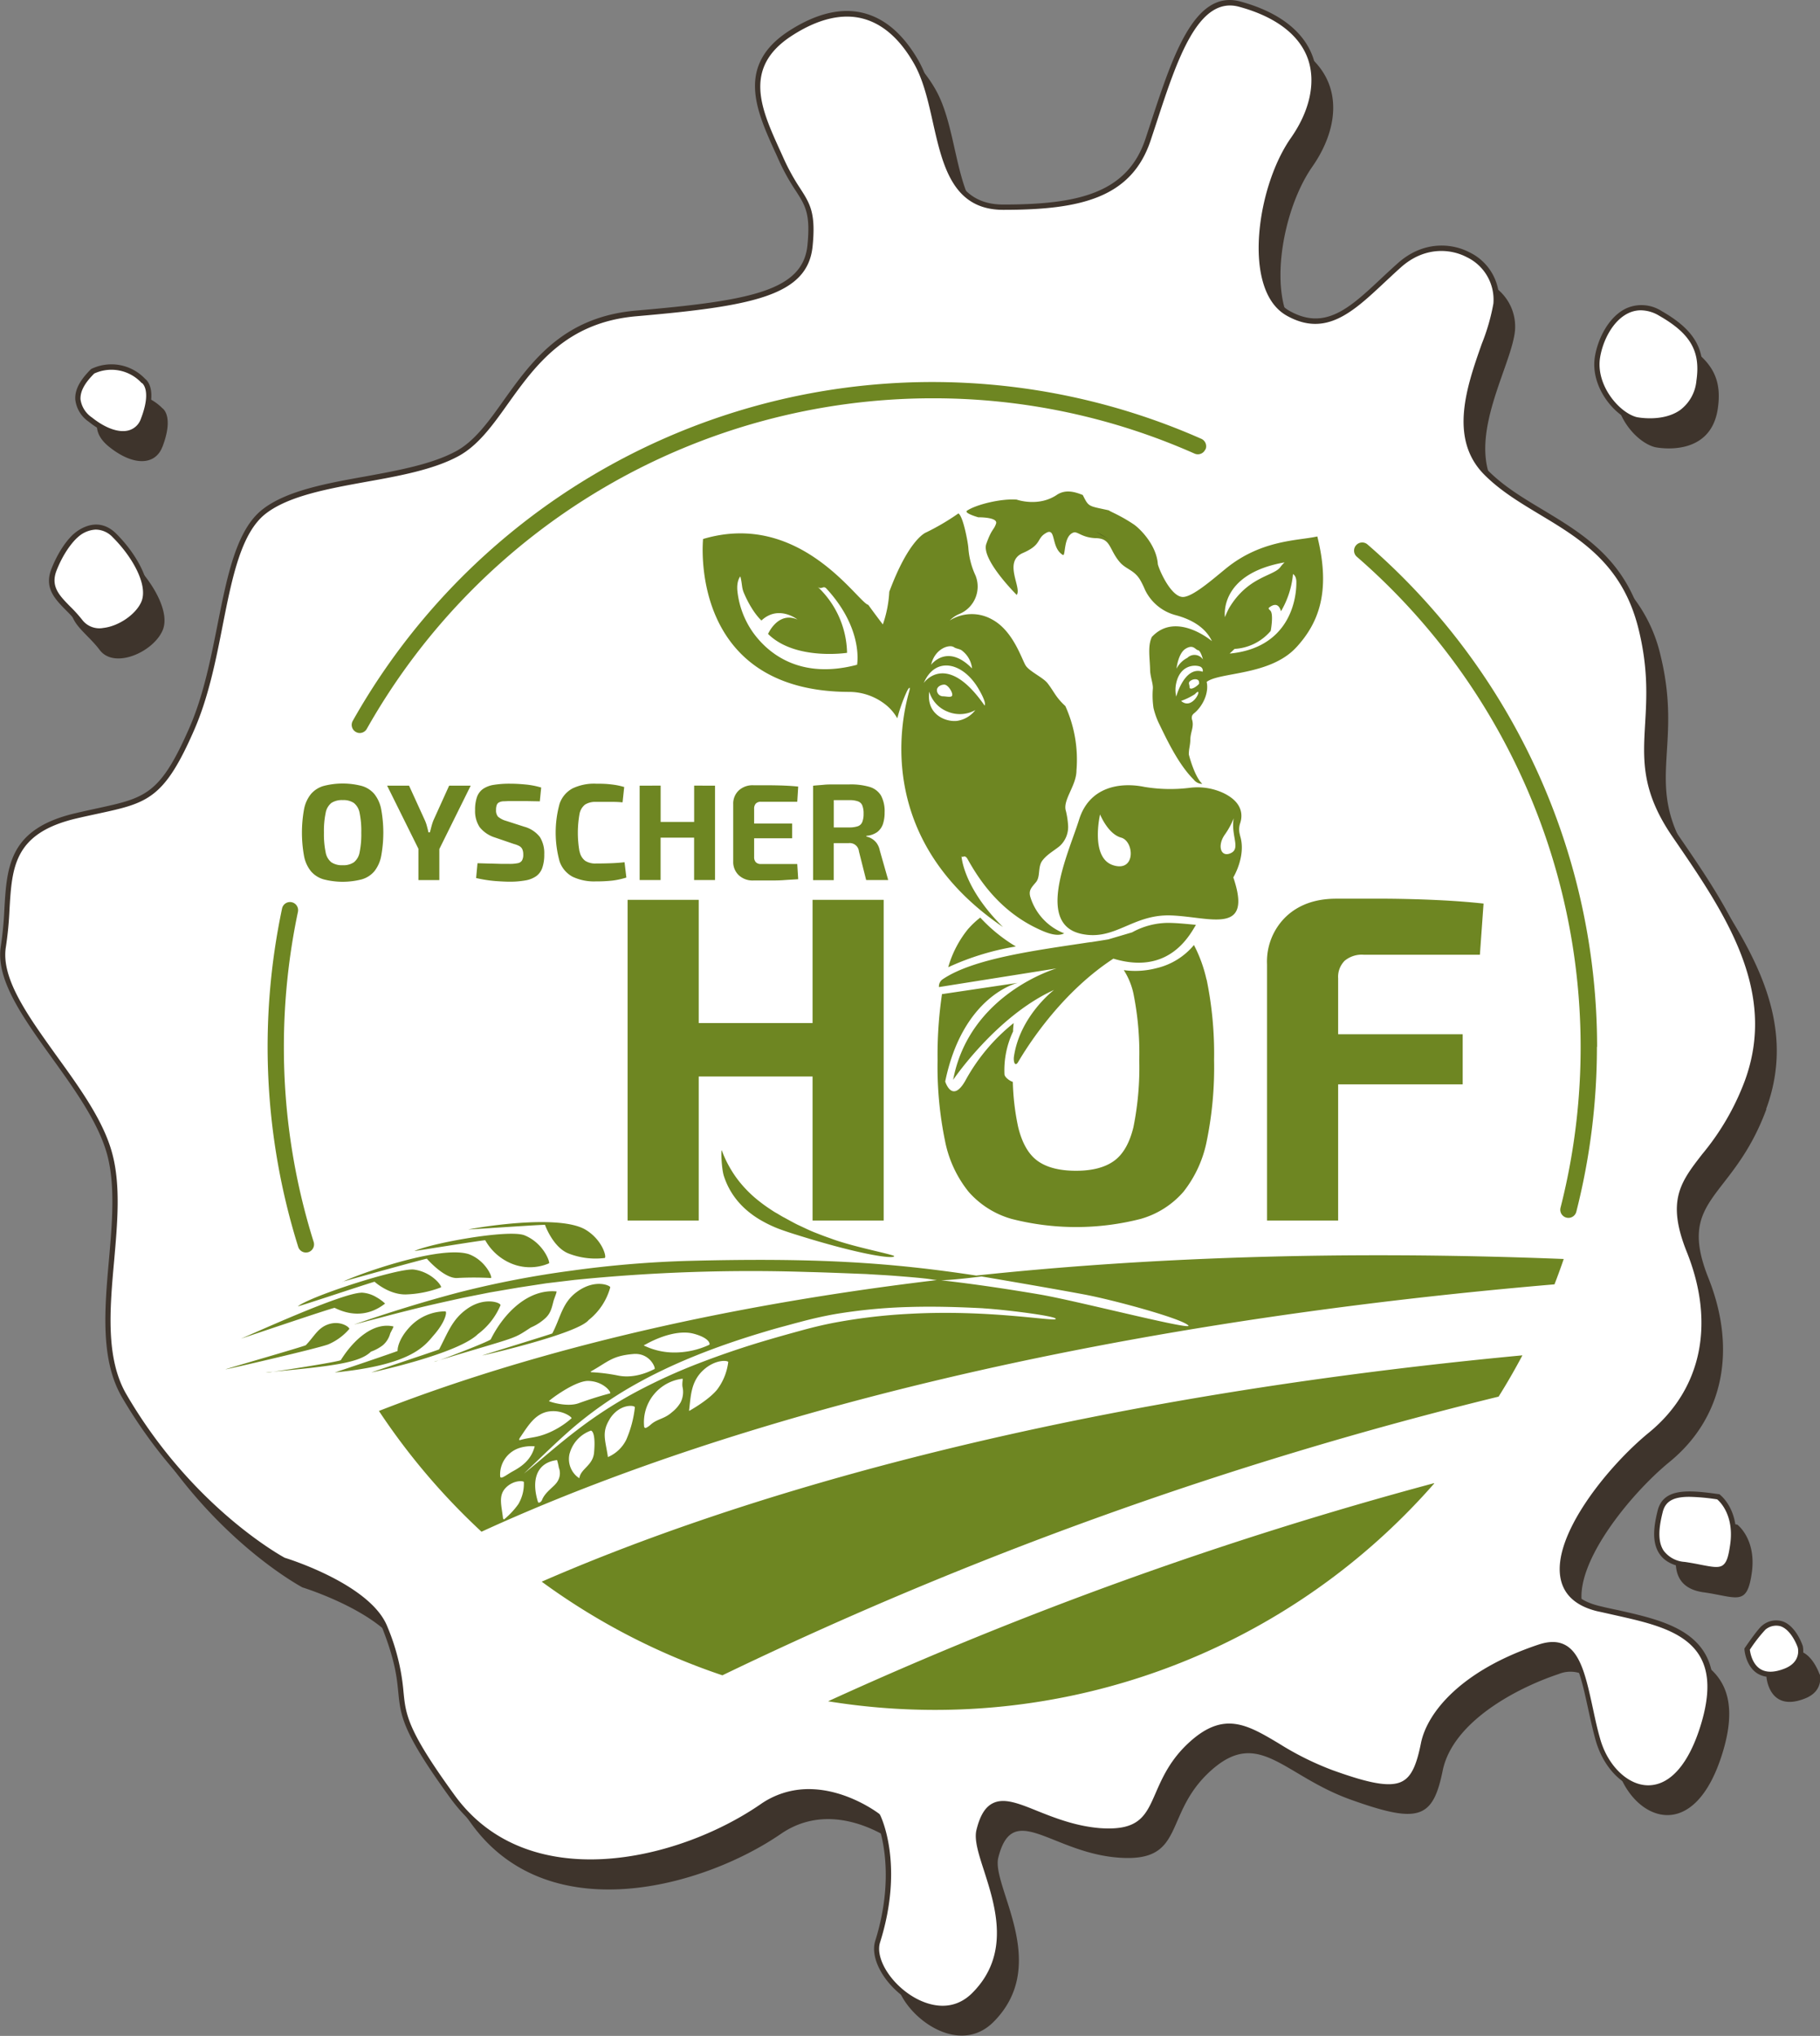 <svg id="Ebene_1" data-name="Ebene 1" xmlns="http://www.w3.org/2000/svg" xmlns:xlink="http://www.w3.org/1999/xlink" viewBox="0 0 422.05 472"><rect x="0" y="0" width="422.05" height="472" fill="#808080" stroke="none"/><defs><style>.cls-1{fill:none;}.cls-2{clip-path:url(#clip-path);}.cls-3{fill:#fff;}.cls-4{fill:#3e342c;}.cls-5{fill:#6e8622;}</style><clipPath id="clip-path" transform="translate(-26.97 -2.22)"><rect class="cls-1" x="2" y="2.22" width="472" height="472"/></clipPath></defs><g class="cls-2"><path class="cls-3" d="M417.6,365c7.84,1.13,10.08,3.37,11.2-4.48s-3.36-11.2-3.36-11.2c-7.84-1.12-12.33-1.12-13.45,3.36s-2.24,11.21,5.61,12.32M44.54,126.4s-2.8,2.24-5,7.85,2.8,7.84,6.16,12.32,12.33.56,14.57-4.48c1.87-4.22-2.24-11.21-6.72-15.69s-9,0-9,0M60.23,99.52c2.8-7.29,0-9,0-9a10.08,10.08,0,0,0-11.77-2.24C46.22,90.55,42.3,95,47.9,99.52s10.67,4.31,12.33,0m360.73-9c1-6.74-1.12-11.2-9-15.68S398.55,78.23,397.43,85s4.48,13.45,9,14.57c0,0,12.89,2.8,14.57-9M432.16,253c7.84-21.29-4.48-39.21-16.8-57.14s-2.25-25.77-7.85-48.17S382.87,123,371.66,111.84s1.23-30,2.24-39.21c1.12-10.08-12.32-17.92-22.4-9-9.36,8.32-15.68,16.8-25.77,11.2S319,45.74,326.85,34.54,334.7,8.77,314.53,3.17c-11-3.06-15.87,15.11-21.29,31.37-4.48,13.44-16.8,15.68-33.6,15.68s-13.45-21.85-20.17-33.61C235,8.77,226-.19,210.35,9.89c-12.82,8.24-6.73,19.05-2.25,29.13s7.85,9,6.73,20.17S200.26,72.63,174.5,74.87s-29.13,25.77-41.45,32.49S98.32,113,88.23,120.8s-9,32.49-16.8,50.42S60,187.75,44.54,191.38c-19,4.48-14.56,16.8-16.8,30.25S47.9,253,52.39,269.8s-5.41,41,3.36,56c15.68,26.88,37,38.09,37,38.09s19.78,6,23.52,15.68c7.84,20.17-2.24,14.56,15.69,39.21s53.77,14.56,71.69,2.24c12.86-8.84,26.89,2.24,26.89,2.24s5.6,11.2,0,29.13c-2.34,7.48,12.9,21.83,22.41,12.32,13.44-13.44-.54-31.48,1.12-38.09,3.36-13.44,12.32-1.12,28,0s10.09-10.08,21.29-20.16,16.8,1.12,32.49,6.72,19,4.48,21.28-6.72,16.8-19.05,26.89-22.41,10.08,9,13.44,21.28,17.93,19,24.65-3.35-11.21-23.53-24.65-26.89c-19.23-4.81,0-30.25,12.32-40.33s15.69-25.77,9-42.57c-7.54-18.84,5.6-17.93,13.44-39.21m12.32,131.07s-2.8-8.4-8.4-4.48c-.92.64-3.92,5-3.92,5s.56,8.4,9,5c4.41-1.76,3.36-5.6,3.36-5.6" transform="translate(-26.97 -2.22)"/></g><path class="cls-3" d="M243.55,398.6A154.29,154.29,0,1,0,89.26,244.31,154.29,154.29,0,0,0,243.55,398.6" transform="translate(-26.97 -2.22)"/><g class="cls-2"><path class="cls-3" d="M299.73,163.72s1.92-7.2,6.13-5.77a1,1,0,0,0-.7-1.23c-1.27-.44-4.68-.3-5.5,4.22a7.14,7.14,0,0,0,.07,2.78" transform="translate(-26.97 -2.22)"/><path class="cls-4" d="M422,371.37c7.84,1.12,10.08,3.36,11.2-4.49s-3.36-11.2-3.36-11.2c-.39-.06-.74-.09-1.12-.14a15.3,15.3,0,0,1,.05,5c-1.12,7.85-3.36,5.61-11.2,4.48a10.25,10.25,0,0,1-2-.47c.07,3.19,1.46,6.11,6.39,6.82M402.67,414c4.43,10.73,17.56,15.23,23.84-5.7,3.12-10.39.93-16.2-3.64-19.78,1,3.34.93,7.68-.79,13.44-4.79,15.95-13.55,17.13-19.41,12m-167.4,49.27c2.67,7.34,14.3,15.55,22.08,7.76,13.44-13.44-.53-31.48,1.12-38.09,3.36-13.44,12.32-1.12,28,0s10.08-10.08,21.28-20.16,16.81,1.12,32.49,6.72,19,4.48,21.28-6.72,16.81-19.05,26.89-22.41a7.12,7.12,0,0,1,5.35-.05c-1.68-5.16-4.16-8.16-9.78-6.29-10.09,3.36-24.65,11.2-26.89,22.41s-5.6,12.32-21.29,6.72-21.28-16.81-32.48-6.72-5.6,21.28-21.29,20.16-24.64-13.44-28,0c-1.66,6.61,12.32,24.65-1.12,38.09-5.47,5.47-12.82,3-17.65-1.42M59,133.88c1.52,3,2.21,6,1.22,8.21-2.24,5-11.21,9-14.57,4.48a27.34,27.34,0,0,0-2.2-2.53c.52,3.32,4.07,5.44,6.64,8.87,3.36,4.48,12.32.56,14.56-4.48,1.73-3.88-1.61-10.09-5.65-14.55M38.84,246.27c1.83,2.74,3.87,5.55,5.91,8.39-1.89-2.82-3.92-5.62-5.91-8.39M131.78,418.6c1.28,1.92,2.78,4.07,4.58,6.54,17.92,24.65,53.77,14.56,71.7,2.24,9.27-6.37,19.12-2.4,23.91.32a22.93,22.93,0,0,0-1.46-4.42s-14-11.08-26.89-2.24c-17.92,12.32-53.77,22.4-71.69-2.24l-.15-.2M63,336.79c15.29,23.55,34.11,33.45,34.11,33.45s12.38,3.81,19.4,10.17l-.31-.82c-3.74-9.63-23.52-15.68-23.52-15.68S77.3,355.78,63,336.79m1.62-230.93c2.8-7.29,0-9,0-9a11.64,11.64,0,0,0-3.22-2.3,17.13,17.13,0,0,1-1.21,4.93c-1.5,3.9-5.8,4.37-10.75,1.11-.08,1.65.62,3.44,2.86,5.23,5.6,4.48,10.66,4.31,12.32,0M251.43,47.61c-3.11-7.4-3.58-17.76-7.52-24.65a30.19,30.19,0,0,0-4-5.5c4.8,9.36,4.11,24.19,11.51,30.15m79.86-6.73c5.82-8.32,7.3-18.48-.56-25.46,2.26,6.07.35,13.08-3.88,19.12-7.66,11-11,33.61-1.75,39.87-3.11-9.48.24-25,6.19-33.53m47,38.09a11.23,11.23,0,0,0-4.75-10.24,10.35,10.35,0,0,1,.31,3.9c-1,9.18-13.44,28-2.24,39.21.28.27.58.52.86.78-4.12-11.13,5-25.86,5.82-33.65m47.05,17.92c.76-5.29-.38-9.18-4.7-12.77a15.15,15.15,0,0,1,.27,6.43c-1.68,11.77-14.57,9-14.57,9a10.06,10.06,0,0,1-3.87-2.17c1.58,4.28,5.21,7.73,8.31,8.51,0,0,12.88,2.8,14.56-9m11.2,162.45c7.85-21.29-4.48-39.21-16.8-57.14S417.55,176.44,412,154a34.8,34.8,0,0,0-7.87-15.2,37.11,37.11,0,0,1,3.43,8.86c5.6,22.4-4.48,30.25,7.85,48.17S440,231.71,432.16,253s-21,20.37-13.44,39.21c6.72,16.8,3.36,32.48-9,42.57-11.41,9.34-28.74,31.85-15.93,38.94-1.26-9.73,11.38-25.25,20.37-32.6,12.32-10.09,15.68-25.77,9-42.57-7.53-18.84,5.6-17.93,13.44-39.21m12.33,131.07s-1.45-4.3-4.33-5.3c0,1.26-.51,3.38-3.47,4.56a8.89,8.89,0,0,1-4.15.75l-.38.55s.56,8.4,9,5c4.42-1.76,3.37-5.6,3.37-5.6" transform="translate(-26.97 -2.22)"/><path class="cls-4" d="M245.55,468.51a14.41,14.41,0,0,1-7.46-2.31c-5.81-3.51-9.47-9.78-8.16-14,5.15-16.47.66-27.3.09-28.56-1.33-1-14.31-10.2-26.05-2.13-19.6,13.48-55.06,21.64-72.54-2.38-11.19-15.4-11.55-19.05-12.1-24.59-.33-3.36-.7-7.16-3.66-14.76-3.59-9.24-22.94-15.26-23.13-15.32s-21.73-11.64-37.32-38.37c-5-8.66-4-20.34-3-31.64.75-8.51,1.53-17.32-.39-24.52-2-7.36-7.45-15-12.76-22.37-6.78-9.43-13.19-18.34-11.9-26.06a79.11,79.11,0,0,0,.81-8.47c.59-10,1.1-18.66,16.45-22.27,1.83-.43,3.49-.79,5-1.12,11.27-2.44,14.67-3.17,21.46-18.7,3.23-7.37,4.91-15.8,6.53-23.95,2.25-11.3,4.38-22,10.46-26.7,5.53-4.3,14.76-6,23.68-7.59,7.66-1.4,15.59-2.84,21.21-5.9,4.29-2.34,7.57-6.92,11-11.76,6.49-9.07,13.84-19.34,30.66-20.81,26.24-2.28,38.72-4.51,39.78-15.13.73-7.31-.48-9.2-2.69-12.63a49.12,49.12,0,0,1-4-7.23c-.3-.68-.61-1.37-.93-2.05-4.21-9.32-9-19.87,3.4-27.84,6.22-4,12-5.39,17.1-4.14s9.39,5,12.88,11.07c2.26,4,3.4,9,4.51,14,2.24,10,4.35,19.36,15.13,19.36,17.25,0,28.79-2.56,33-15.27.45-1.35.9-2.72,1.34-4.08C298.94,15.2,304-.38,314.69,2.59,323.5,5,329.27,9.46,331.4,15.39c2.07,5.76.59,12.87-4,19.5-5.73,8.18-8.69,22.22-6.6,31.28.92,4,2.69,6.73,5.28,8.17,8.22,4.57,13.92-.76,21.13-7.51,1.26-1.18,2.57-2.4,3.94-3.62,5.81-5.16,12.36-4.68,16.55-2.51a12.12,12.12,0,0,1,6.86,12,49.14,49.14,0,0,1-2.75,9.6c-3.34,9.48-7.5,21.28.33,29.11,3.61,3.6,8,6.24,12.62,9,9.61,5.79,19.56,11.77,23.39,27.11,2.37,9.46,2,16.37,1.6,22.46-.5,8.53-.89,15.26,6.16,25.52,12.2,17.75,24.82,36.11,16.87,57.69a60,60,0,0,1-10,17.26c-5,6.39-8,10.24-3.44,21.51,6.75,16.88,3.34,33.06-9.14,43.27-9.7,7.94-22.06,23.77-20,32.85.72,3.2,3.23,5.36,7.47,6.42,1.45.36,2.94.69,4.46,1,8.1,1.82,16.48,3.7,20.2,10.05,2.4,4.1,2.54,9.51.42,16.57-4,13.15-10.08,15.17-13.47,15.17h-.1c-5.33-.07-10.37-4.93-12.25-11.83-.67-2.46-1.2-4.9-1.72-7.27-1.38-6.32-2.57-11.77-5.64-13.52-1.37-.78-3.11-.8-5.3-.07-10.92,3.64-24.41,11.57-26.48,22-.93,4.65-2.11,8.07-4.81,9.6-3.39,1.92-8.91.56-17.28-2.43A69.77,69.77,0,0,1,323,407.5c-7.23-4.29-12-7.13-19.29-.57-4.32,3.88-6.06,7.87-7.59,11.39-2.35,5.39-4.21,9.64-14.15,8.93-5.92-.42-10.92-2.43-14.93-4s-7.19-2.88-9.32-1.8c-1.38.71-2.4,2.46-3.12,5.37-.48,1.92.54,5.12,1.74,8.83,2.72,8.48,6.44,20.08-3,29.54a10.83,10.83,0,0,1-7.8,3.35ZM214.5,417c8.94,0,16.28,5.68,16.39,5.76l.16.21c.24.46,5.65,11.63,0,29.58-1.13,3.63,2.36,9.39,7.63,12.57,2.41,1.46,8.59,4.31,13.76-.86,8.94-8.94,5.35-20.13,2.73-28.31-1.3-4-2.33-7.24-1.76-9.5.82-3.31,2-5.26,3.75-6.15,2.62-1.34,6,0,10.32,1.75,3.94,1.57,8.84,3.53,14.56,4,9.1.65,10.63-2.87,12.95-8.21,1.51-3.45,3.39-7.75,7.89-11.8,7.95-7.16,13.31-4,20.73.43A68.79,68.79,0,0,0,336,412.62c7.84,2.81,13.3,4.2,16.27,2.52,2-1.12,3.19-3.66,4.21-8.78,1.43-7.13,9.35-16.89,27.29-22.87,2.54-.84,4.6-.79,6.29.17,3.54,2,4.79,7.72,6.23,14.32.51,2.35,1,4.77,1.71,7.22,1.71,6.27,6.37,10.86,11.08,10.92h.1c5.16,0,9.53-5.07,12.29-14.3,2-6.71,1.92-11.82-.3-15.6-3.45-5.9-11.57-7.72-19.42-9.48-1.52-.34-3-.68-4.49-1-4.72-1.18-7.53-3.65-8.35-7.34-2.24-10,10.87-26.23,20.44-34.05,12.22-10,15.43-25.27,8.78-41.88-4.77-11.91-1.44-16.21,3.61-22.71a58.61,58.61,0,0,0,9.83-16.93h0c7.73-21-4.71-39.08-16.73-56.58-7.29-10.6-6.86-17.87-6.37-26.28.35-6,.75-12.81-1.57-22.09-3.71-14.85-13.43-20.71-22.84-26.36-4.7-2.83-9.14-5.5-12.85-9.21-8.37-8.38-4.07-20.57-.62-30.38a47.55,47.55,0,0,0,2.69-9.33,10.92,10.92,0,0,0-6.21-10.78c-3.84-2-9.84-2.41-15.19,2.34-1.36,1.21-2.65,2.43-3.91,3.6-7.27,6.8-13.55,12.68-22.55,7.68-2.9-1.61-4.88-4.62-5.88-9-2.15-9.35.89-23.82,6.79-32.25,4.42-6.3,5.84-13,3.91-18.39-2-5.54-7.49-9.71-15.89-12-9.53-2.65-14.45,12.36-19.2,26.88-.45,1.37-.9,2.74-1.35,4.09-4.47,13.41-16.39,16.1-34.18,16.1-11.75,0-14.07-10.32-16.32-20.3-1.08-4.83-2.21-9.82-4.38-13.61-3.31-5.81-7.39-9.34-12.11-10.49s-10.22.16-16.16,4c-11.5,7.39-7.15,17-2.94,26.31.31.68.63,1.37.93,2.05a49.08,49.08,0,0,0,3.89,7.07c2.28,3.54,3.65,5.68,2.88,13.41-1.15,11.52-14,13.89-40.88,16.23-16.26,1.41-23.45,11.45-29.78,20.3-3.55,5-6.9,9.64-11.43,12.11-5.8,3.16-13.82,4.62-21.58,6-8.78,1.6-17.86,3.25-23.15,7.36-5.73,4.45-7.81,14.91-10,26C77,155.47,75.27,164,72,171.46c-7,16.09-10.89,16.93-22.32,19.4-1.52.33-3.17.68-5,1.11-14.47,3.41-14.93,11.24-15.51,21.16a82.37,82.37,0,0,1-.83,8.6C27.14,229,33.4,237.66,40,246.88,45.4,254.35,51,262.07,53,269.65c2,7.4,1.19,16.32.43,24.94-1,11.11-2,22.59,2.87,30.92C71.68,351.92,92.79,363.26,93,363.37c.71.21,20,6.21,23.81,16a49.73,49.73,0,0,1,3.73,15.08c.53,5.34.87,8.86,11.88,24,17,23.37,51.66,15.29,70.86,2.1A19.43,19.43,0,0,1,214.5,417Zm223-26a5.5,5.5,0,0,1-3-.81c-2.71-1.71-3-5.43-3-5.59v-.21l.12-.17c.51-.75,3.11-4.53,4.07-5.2a5,5,0,0,1,4.57-.93c3.17,1,4.7,5.53,4.76,5.72v0s1.14,4.38-3.72,6.33a10.56,10.56,0,0,1-3.82.83Zm-4.74-6.28c.09.73.55,3.27,2.42,4.44,1.38.87,3.3.83,5.68-.12,3.77-1.51,3.08-4.58,3-4.86s-1.48-4.11-4-4.94a3.88,3.88,0,0,0-3.49.78,34.39,34.39,0,0,0-3.64,4.7Zm-7.8-18a21.46,21.46,0,0,1-3.74-.53c-1.09-.21-2.32-.45-3.74-.65-2.66-.38-4.58-1.42-5.7-3.1-1.86-2.77-1.25-6.6-.41-10,1.31-5.22,6.92-4.85,14.12-3.82l.16,0,.12.09c.2.15,4.76,3.67,3.6,11.78-.45,3.16-1.1,4.77-2.22,5.57a3.63,3.63,0,0,1-2.19.61Zm-6.25-17.48c-3.56,0-5.51.93-6.16,3.52-.78,3.12-1.36,6.63.24,9a6.61,6.61,0,0,0,4.86,2.57h0c1.45.21,2.7.45,3.8.67,2.45.47,4.06.79,5,.12s1.33-2,1.73-4.75c1-6.76-2.34-10-3-10.54a48.43,48.43,0,0,0-6.44-.59ZM50,149.14a5.79,5.79,0,0,1-4.83-2.21,33.63,33.63,0,0,0-2.84-3.17c-2.67-2.71-5.19-5.27-3.4-9.74,2.19-5.48,4.9-7.83,5.2-8.07s5.13-4.64,9.8,0,8.85,11.84,6.84,16.37c-1.48,3.33-5.77,6.29-9.77,6.74a8.64,8.64,0,0,1-1,.06ZM49.17,125a6.64,6.64,0,0,0-4.2,1.81l0,0s-2.71,2.23-4.85,7.59c-1.49,3.73.55,5.81,3.13,8.44a32.73,32.73,0,0,1,2.95,3.29,5,5,0,0,0,4.73,1.67c3.55-.4,7.49-3.1,8.79-6,1.7-3.82-2-10.44-6.59-15A5.49,5.49,0,0,0,49.17,125Zm6.29-21.59c-2.36,0-5.12-1.18-7.94-3.44a7.19,7.19,0,0,1-3.09-5.13c-.16-2.83,1.84-5.22,3.6-7l.14-.1a10.74,10.74,0,0,1,12.45,2.31c.49.36,2.9,2.57.17,9.65h0a5.37,5.37,0,0,1-3.67,3.47,6,6,0,0,1-1.66.22ZM48.83,88.81c-1.57,1.58-3.31,3.67-3.19,6A6.09,6.09,0,0,0,48.28,99c3.15,2.52,6.25,3.61,8.52,3a4.17,4.17,0,0,0,2.86-2.74h0c2.54-6.6.27-8.22.24-8.23L59.8,91a9.52,9.52,0,0,0-11-2.17Zm360.79,11.61a16.86,16.86,0,0,1-3.36-.31C401.62,99,395.63,92,396.83,84.85c.69-4.15,3.2-9.21,7.24-11.13a8.64,8.64,0,0,1,8.23.62c7.71,4.41,10.31,9,9.26,16.3a10.72,10.72,0,0,1-4.34,7.68,13.4,13.4,0,0,1-7.6,2.1Zm-2.14-26.26a6.7,6.7,0,0,0-2.89.66c-3.64,1.73-5.92,6.39-6.56,10.23-1.07,6.44,4.43,12.86,8.51,13.88,0,0,5.91,1.23,10-1.61a9.55,9.55,0,0,0,3.82-6.85h0c1-6.82-1.37-10.91-8.66-15.07a8.42,8.42,0,0,0-4.21-1.24Z" transform="translate(-26.97 -2.22)"/></g><path d="M280.8,125.32c1,.53,2.13,1.17,3.34,1.94" transform="translate(-26.97 -2.22)"/><path class="cls-3" d="M299.8,157.24s.4-3.6,2.14-4.64,2.21.26,2.85.36,1.14,2.15,1.14,2.15a2.35,2.35,0,0,0-3.61-.38,5.72,5.72,0,0,0-2.52,2.51" transform="translate(-26.97 -2.22)"/><path class="cls-5" d="M128.71,317.6l-1,.3c-.13.08.26,0,1-.3Z" transform="translate(-26.97 -2.22)"/><path class="cls-5" d="M88.55,320.39a6.48,6.48,0,0,0,1.66-.15l-1.66.15Z" transform="translate(-26.97 -2.22)"/><path class="cls-5" d="M397.33,244.94A154.15,154.15,0,0,0,344,128.37a1.89,1.89,0,0,0-2.47,2.85,150.6,150.6,0,0,1,47.32,151,1.89,1.89,0,0,0,1.36,2.29,2,2,0,0,0,.47.06,1.89,1.89,0,0,0,1.83-1.42,154.9,154.9,0,0,0,4.78-38.25Zm-48.79-34.37c-4,0-7.89,0-11.69,0q-7.23,0-11.64,4.14a14.43,14.43,0,0,0-4.42,11.05V285.2h16.49V253.62h28.88V242H337.28V229.05a5.29,5.29,0,0,1,1.51-4.09,6.21,6.21,0,0,1,4.41-1.4h26.95L371,211.7q-5-.54-10.72-.81t-11.75-.32Zm-21-58.23c5-5.43,8.19-12.65,4.91-25.75-4.42,1-13,.72-21.26,7.49-3,2.44-7.58,6.48-9.86,6.54-2.66.07-5.37-5.78-5.86-7.57-.31-4.67-4.44-8.52-5.65-9.3-3.21-2.14-5.44-2.92-5.7-3.21-4.81-1.07-4.63-.71-6.06-3.56-1.78-.71-4-1.4-6.06,0-4.27,2.85-9.26,1.07-9.26,1.07-3.74-.28-9.39,1.18-11.4,2.49-1.21.57,2.5,1.61,2.5,1.61s4.61-.07,4.11,1.46-1,1.13-2.26,4.71,7.05,11.82,7.05,11.82c1.26-1.66-3.23-7.69,1.44-9.72s2.95-3.44,5.66-4.79c2-.81.9,3.63,3.59,5.24.71.43.07-4.34,2.46-5.18,1-.35,1.9,1.2,5.3,1.3s2.94,2.55,5.39,5.48c1.46,1.75,3.31,1.82,4.73,4.1a19.58,19.58,0,0,1,1.16,2.34.89.89,0,0,1,.08.17,11,11,0,0,0,7.14,5.78c3.15.85,6.7,2.56,8.32,6,0,0-8.37-7.1-14-.89v.08c-.91,2.06-.39,4.83-.34,7.39,0,1.53.69,3.17.65,4.35a19.86,19.86,0,0,0,.14,4.56,17.65,17.65,0,0,0,1.47,4c2,4.17,4.56,9.32,7.85,12.6a2.51,2.51,0,0,0,2,1c-1.54-1.38-2.77-5.39-3.13-6.82,0-1.42.32-1.94.36-3.56s.85-2.81.43-4.39a1.57,1.57,0,0,1,0-1.09,1.88,1.88,0,0,1,.52-.57c2-1.68,3.39-4.74,2.83-7.21,3-2.31,14.7-1.42,20.77-8Zm-26.68,12.38a15.48,15.48,0,0,0,3.21-1.57c2.13-2.35-.36,4.06-3.21,1.57Zm24-32.12a7.5,7.5,0,0,0-1,1.12c-1.57,2.09-7.52,2.15-11.89,9.51a19.27,19.27,0,0,0-.94,2.07s-1.56-10,13.84-12.7Zm2.73,4.51c.06,4.68-2,15.23-15.23,16.61l-.26,0c.09,0,1.08-1,1.17-1.06a11.86,11.86,0,0,0,8.37-4.17s.63-3.3.07-4.48c-.22-.45-.87-.64-.35-1,.86-.64,2.09-1.11,2.67.92a20.82,20.82,0,0,0,2.78-8.61s.76.31.78,1.79Zm-21.07-30.68a1.89,1.89,0,0,0-1-2.49,154.28,154.28,0,0,0-196.75,65.41,1.88,1.88,0,0,0,.71,2.56,1.86,1.86,0,0,0,.93.25,1.88,1.88,0,0,0,1.64-1A150.73,150.73,0,0,1,243.18,94.56,149.21,149.21,0,0,1,304,107.39a1.89,1.89,0,0,0,2.49-1Zm-195.67,78a17.64,17.64,0,0,0-8.82,0,6.09,6.09,0,0,0-2.92,1.84,7.93,7.93,0,0,0-1.62,3.49,30.5,30.5,0,0,0,0,11,8,8,0,0,0,1.62,3.49,6.09,6.09,0,0,0,2.92,1.84,17.64,17.64,0,0,0,8.82,0,6,6,0,0,0,2.9-1.84,8.14,8.14,0,0,0,1.6-3.49,29.91,29.91,0,0,0,0-11,8,8,0,0,0-1.6-3.49,6,6,0,0,0-2.9-1.84Zm-.1,10.83a20.91,20.91,0,0,1-.39,4.57,3.81,3.81,0,0,1-1.34,2.31,4.32,4.32,0,0,1-2.58.67,4.44,4.44,0,0,1-2.62-.67,3.8,3.8,0,0,1-1.33-2.31,20.8,20.8,0,0,1-.4-4.57,20.59,20.59,0,0,1,.4-4.58,3.83,3.83,0,0,1,1.33-2.31,4.51,4.51,0,0,1,2.62-.66,4.4,4.4,0,0,1,2.58.66,3.84,3.84,0,0,1,1.34,2.31,20.7,20.7,0,0,1,.39,4.58ZM96.06,213.62a1.88,1.88,0,0,0-3.68-.78,155.18,155.18,0,0,0,3.74,78.44,1.87,1.87,0,0,0,1.79,1.32,2.24,2.24,0,0,0,.57-.08,1.9,1.9,0,0,0,1.23-2.37,150.26,150.26,0,0,1-6.91-45.21,152,152,0,0,1,3.26-31.32Zm14.72,88.3c-4.7.09-25.82,9.83-27.93,10.64-.51.22,21.17-7.16,21.73-7.13,5,2.49,9,1.13,11.69-1a10.14,10.14,0,0,0-1.93-1.42,7.36,7.36,0,0,0-3.56-1.11ZM97.89,314.08c-.24.25-18.76,5.55-18.6,5.6s21.31-4.83,23.8-5.78a13.35,13.35,0,0,0,4.85-3.54c.36-.21-1.81-2.11-4.79-1.13-2.46.82-3.25,2.76-5.26,4.85Zm8.12,3.46c-.2.3-11.48,2.12-15.8,2.7,14.11-1.33,20.17-2.08,22.79-4.66a10.08,10.08,0,0,0,2.73-1.47,5.45,5.45,0,0,0,1.73-2.75c.14-.33.86-1.59.74-1.62-4.67-1.07-9.29,3.14-12.19,7.8Zm13.18-2.13c0,.09-14.69,5.06-14.61,5,18.17-1.78,20.93-6.29,23.12-8.81,2.64-3.06,3-5.39,2.52-5.36a11.31,11.31,0,0,0-8.22,3.61c-2.87,3.07-2.88,5.46-2.81,5.58Zm9.62-.36c-.06.11-15.82,5.33-15.68,5.34s20-4.27,24.66-8.87A16.14,16.14,0,0,0,143,304.9c.46-.55-3.48-2.22-7.71.76-3.49,2.46-4.45,5.53-6.49,9.39ZM155,311.37c-.06.11-16.34,5.09-16.19,5.1s22.09-5,24.67-8.22a14.56,14.56,0,0,0,5-7.56c.14-.38-3.42-2.09-7.68,1-3.5,2.55-3.77,5.88-5.75,9.66Zm-26.26,6.23c18.89-5.72,16.91-4.74,21.34-7.62a11.74,11.74,0,0,0,3.42-2.22c1.1-1.07,1.36-2.05,1.82-3.88.11-.46.86-2.24.69-2.26-6.57-.6-12.19,5-15.23,11.1-.2.4-9,3.82-12,4.88Zm-7-133.24h-5L124,199v7.26h4.85v-7.2l7.27-14.69h-5l-3.65,8.06a12.75,12.75,0,0,0-.44,1.36c-.13.49-.25,1-.38,1.4h-.32c-.1-.44-.22-.91-.35-1.4a8.38,8.38,0,0,0-.47-1.36l-3.68-8.06Zm1.38,107.89c-.12.05,16.33-2.62,16.38-2.49a12.41,12.41,0,0,0,5.77,5.27,11.19,11.19,0,0,0,9,.08c.35-.12-1.22-4.72-5.7-6.51-3.71-1.42-21.55,1.82-25.48,3.65Zm-.2,4.3c-3.61-.39-23.75,6.09-26.88,8.52-.33.26,17.74-5.79,17.81-5.69s3.34,3,7.21,2.94a24.88,24.88,0,0,0,8.1-1.61c.61,0-1.89-3.61-6.24-4.16Zm-16.55,2.83c-.1,0,19.55-5.46,19.6-5.35s4.06,4.64,7,4.48a70.82,70.82,0,0,1,7.79,0c.6.15-1.08-4.08-5.11-5.54-6.84-2.11-25.73,4.7-29.29,6.45ZM163,287.46c-5.73-3.76-23.7-.95-27.46-.2-.22.05,17.79-1.19,17.82-1.07s1.86,5.21,5.44,6.63a17.19,17.19,0,0,0,8.4,1.05c.49-.14-.44-4-4.2-6.41Zm-20.48-95.83A2.18,2.18,0,0,1,142,190a3.21,3.21,0,0,1,.16-1.14,1.1,1.1,0,0,1,.54-.62,2.4,2.4,0,0,1,1-.25c.41,0,.91-.05,1.5-.05l3.68,0,3.27.06.32-3.2a18.66,18.66,0,0,0-3.72-.71c-1.26-.12-2.44-.18-3.52-.18a22.88,22.88,0,0,0-3.69.26,6.09,6.09,0,0,0-2.51.92,3.92,3.92,0,0,0-1.43,1.85,8.83,8.83,0,0,0-.46,3.09,6.73,6.73,0,0,0,1.05,3.94,7.3,7.3,0,0,0,3.55,2.41l4.44,1.52a5.61,5.61,0,0,1,1.26.49,1.6,1.6,0,0,1,.66.73,3,3,0,0,1,.21,1.22,2.61,2.61,0,0,1-.29,1.37,1.43,1.43,0,0,1-1,.63,9.39,9.39,0,0,1-2,.16h-1.71l-2.36-.07c-.92,0-2-.06-3.25-.08l-.32,3.43a30.94,30.94,0,0,0,4.57.71c1.33.09,2.35.14,3.07.14a20.49,20.49,0,0,0,3.81-.3,6.14,6.14,0,0,0,2.51-1,4,4,0,0,0,1.39-1.93,9.21,9.21,0,0,0,.45-3.11,7.08,7.08,0,0,0-1-4,6.89,6.89,0,0,0-3.65-2.41l-4.22-1.36a4.81,4.81,0,0,1-1.79-.92Zm18.83,8a24.86,24.86,0,0,1,0-8.66,3.62,3.62,0,0,1,1.28-2.21,4.39,4.39,0,0,1,2.52-.63c.93,0,1.73,0,2.4,0l1.87,0c.58,0,1.22.05,1.92.1l.38-3.55a16.71,16.71,0,0,0-1.9-.45c-.62-.1-1.29-.18-2-.24s-1.61-.08-2.65-.08a11.57,11.57,0,0,0-5.44,1.1,6.35,6.35,0,0,0-3,3.57,25.09,25.09,0,0,0,0,13.32,6.35,6.35,0,0,0,3,3.57,11.58,11.58,0,0,0,5.44,1.09,33,33,0,0,0,3.94-.2,18.6,18.6,0,0,0,3.11-.69l-.42-3.55c-1,.11-1.95.18-2.95.22s-2.22.07-3.68.07a4.31,4.31,0,0,1-2.52-.64,3.56,3.56,0,0,1-1.28-2.2Zm145.4,29.68a32.47,32.47,0,0,0-2.91-8,16,16,0,0,1-8.7,5.37,19.39,19.39,0,0,1-7.57.45,16.52,16.52,0,0,1,2.21,5.3A69.41,69.41,0,0,1,291.16,248a69.59,69.59,0,0,1-1.35,15.52q-1.35,5.59-4.53,7.86t-8.78,2.27q-5.72,0-8.89-2.27t-4.53-7.86a56.17,56.17,0,0,1-1.24-10.48c-.77-.23-1.92-1.1-1.94-1.78a20.94,20.94,0,0,1,2-9.91c0-.67.08-1.31.13-1.94a44,44,0,0,0-11.24,13.42c-3.06,5.31-4.63.12-4.63.12C250.29,232.9,263,230.08,263,230.08l-17.39,2.59h-.19A96.22,96.22,0,0,0,244.39,248a85.06,85.06,0,0,0,1.72,18.69,27.09,27.09,0,0,0,5.5,11.86,20.84,20.84,0,0,0,9.91,6.25,60.31,60.31,0,0,0,30,0,20.54,20.54,0,0,0,9.86-6.25,27.51,27.51,0,0,0,5.44-11.86A85,85,0,0,0,308.51,248a85.15,85.15,0,0,0-1.73-18.7Zm-55.17-11.85a24.8,24.8,0,0,0-4.72,9,61.25,61.25,0,0,1,15.68-4.81,37.21,37.21,0,0,1-8.25-6.7,19.11,19.11,0,0,0-2.71,2.53Zm27.84,3.24c-11.87,1.81-26.73,3.67-33.92,8.6a2,2,0,0,0-.79,1.76L272,226.73s-20.22,5.79-24,25.84c0,0,10-14.78,23.39-20.84,0,0-7.9,6-9.29,15.44-.16,1.07.2,2.56,1,1.22,2.79-4.73,10.44-16.33,22.06-23.92,12.46,3.76,17.36-4.77,19.14-7.84-2-.18-4.17-.42-6.25-.45a17.38,17.38,0,0,0-8.54,2.19L284,220c-1.3.22-2.67.43-4.07.65h0a.7.7,0,0,0-.4.06Zm-77.57-19.82v-4.31h8.82v-3.43h-8.82v-3.43a1.7,1.7,0,0,1,.4-1.2,1.59,1.59,0,0,1,1.19-.41h8.41l.22-3.52c-1-.11-2.11-.18-3.27-.23s-2.35-.06-3.55-.08h-3.59a4.73,4.73,0,0,0-3.37,1.2,4.2,4.2,0,0,0-1.29,3.21v13.26a4.2,4.2,0,0,0,1.29,3.19,4.7,4.7,0,0,0,3.37,1.22l3.59,0c1.2,0,2.39,0,3.55-.09s2.25-.13,3.27-.21l-.22-3.52h-8.41a1.59,1.59,0,0,1-1.19-.41,1.71,1.71,0,0,1-.4-1.21ZM194.39,269c-.28-.79-.14,4.26.49,6a17.15,17.15,0,0,0,2.18,4.39,17.88,17.88,0,0,0,3,3.34,21.27,21.27,0,0,0,3.53,2.49,29.15,29.15,0,0,0,3.83,1.83c1.32.5,2.65.94,4,1.36,14.92,4.7,23,5.82,22.92,5-1.21-.58-9.76-2.18-14.84-4.11-1.24-.42-2.46-.9-3.68-1.38s-2.41-1.08-3.61-1.63c-.61-.28-1.19-.6-1.77-.91s-1.17-.65-1.75-.95-1.15-.69-1.72-1-1.14-.71-1.7-1.08a36.48,36.48,0,0,1-3.25-2.46,27.74,27.74,0,0,1-3-3,24.83,24.83,0,0,1-2.58-3.59,25.48,25.48,0,0,1-2.06-4.3Zm33.5-72.89V196a5.07,5.07,0,0,0,2.51-.88,3.93,3.93,0,0,0,1.32-1.86,8.41,8.41,0,0,0,.39-2.68,7.69,7.69,0,0,0-.84-3.92,4.63,4.63,0,0,0-2.63-2,15.5,15.5,0,0,0-4.68-.58H220.6c-.93,0-1.79,0-2.57.08s-1.62.12-2.51.22v21.89h4.79v-8.58l3.46,0a2.13,2.13,0,0,1,2.38,1.9l1.68,6.66h5.11L231,199.43a4.44,4.44,0,0,0-.79-1.82,3.94,3.94,0,0,0-1.16-1,3.9,3.9,0,0,0-1.19-.45Zm-.66-5.26a5,5,0,0,1-.3,1.93,1.71,1.71,0,0,1-1.05,1,6.09,6.09,0,0,1-2,.27h-3.56v-6.33h3.56a5.84,5.84,0,0,1,2,.27,1.68,1.68,0,0,1,1.05.95,5,5,0,0,1,.3,2ZM189,285.2V251.79H215.4V285.2h16.49V210.84H215.4V239.4H189V210.84H172.51V285.2Zm-1.06-100.84v8.41h-7.77v-8.41H175.3v21.89h4.86v-9.83h7.77v9.83h4.85V184.36Zm59.17-38.19a6.93,6.93,0,0,1,2.38-1.63,6.87,6.87,0,0,0,3.7-8.89,18.18,18.18,0,0,1-1.67-6.5c-.1-1.24-1.19-7.23-2.3-7.9a54.8,54.8,0,0,1-7.45,4.39s-3.94,1.31-8.58,13.78a27.27,27.27,0,0,1-1.49,7.57s-1.71-2.22-3.38-4.54c-2.41-.54-15.72-22-38.31-15.27,0,0-3.66,35.26,33.75,35.45a13.62,13.62,0,0,1,8.22,2.68,11,11,0,0,1,3.07,3.44,37.45,37.45,0,0,1,2.23-6.25c.38-.8.94-1.41.51.1-2.28,8-7.18,34.89,21.78,54.55-9.32-9.2-9.63-16.45-9.63-16.45.24.58.71-.56,1.42.71,2.33,4.14,6.93,11.64,16,16,1.87.9,4.63,2.14,6.39,1.19a13.19,13.19,0,0,1-7.81-8.31c-.51-1.62.16-2.23,1.26-3.54s.37-3.52,1.48-5,2.69-2.27,4.05-3.4a6,6,0,0,0,1.91-5,19.71,19.71,0,0,0-.49-3.11c-.83-2.49,2.46-5.87,2.45-9.43a30.09,30.09,0,0,0-2.58-14.9c-2.28-2.09-2.58-3.31-4.15-5.32-1-1.27-4.09-2.68-5-4s-2.86-8.1-7.85-10.76a9.58,9.58,0,0,0-9.92.31Zm-21.4,10.17c-12.66,3.35-20.24-2.08-24.14-7.52A20.41,20.41,0,0,1,198,139.5c-.33-2.62.65-3.64.65-3.64.47,1.78.27,2.51.82,3.81,2,4.67,4.08,6.4,4.08,6.4,4-3.71,8.36-.21,8.36-.21-4.53-2-6.83,3.33-6.83,3.33,6.28,6.23,18.32,4.38,18.32,4.38a21.57,21.57,0,0,0-6.86-15.34c.93.85,1.32-.38,2.07.44,8.7,9.42,7.11,17.67,7.11,17.67Zm16.75,6.24a7.15,7.15,0,0,0,4.27,4.63,7.37,7.37,0,0,0,6.41-.36,6.53,6.53,0,0,1-4.27,2.5c-2.54.29-7.13-1.43-6.41-6.77Zm3.2,1.07a1.43,1.43,0,0,1-1.42-1.43c0-.78.92-1.28,1.71-1.28s1.85,1.56,1.85,2.35-1.35.36-2.14.36Zm8.2-1.78c2.1,3.58,1.42,3.91,1.42,3.91-8.9-12.82-14.1-5.21-14.1-5.21,2.73-6.34,9.11-4.76,12.68,1.3Zm-1.43-4.63c-5.82-6-9.54-.89-9.54-.89.85-3.75,4.2-4.81,5.27-4.1.65.44,1.45.37,2,.89a6,6,0,0,1,2.23,4.1Zm62.12,38.68a4.53,4.53,0,0,1,0-2.82c.58-1.75.73-4.78-3.82-7a14.27,14.27,0,0,0-7.75-1.25,36.56,36.56,0,0,1-10.59-.19c-5.75-1.18-12.82,0-15.18,7.57-2.22,7.15-9.35,22.22-1.2,25.94a9.11,9.11,0,0,0,1.74.56c7.82,1.68,11.81-4.58,20.75-4.28,2.21.08,4.49.4,6.6.65,6.45.76,11.35.78,7.87-9.47,0,0,3.09-5.06,1.54-9.74Zm-29.48,6.88c-5.35-1.74-3-11.77-3-11.77s1.81,4.54,4.88,5.38,3.45,8.12-1.89,6.39ZM312.4,200c-2.35,1.11-3.24-1.77-1.34-4.37a17.71,17.71,0,0,0,2-3.71c-.7,4,1.69,7-.67,8.08Zm-68.25,99c-58.65,7-100.89,19.22-129.31,30.33a154.86,154.86,0,0,0,23.79,28c40.21-18.48,119.59-46.33,248.82-57.35.75-1.94,1.47-3.9,2.14-5.88-52.59-2.08-97.77-.25-136.24,3.84-20.26-3.08-37.55-4.16-66.79-3.4a248.35,248.35,0,0,0-27,2.26,225.36,225.36,0,0,0-26,5c-8.39,2.2-16.54,4.75-24.54,7.51l6.26-1.63c2.07-.56,4.16-1.1,6.25-1.62,4.18-1.07,8.42-2,12.67-2.93,2.13-.44,4.28-.85,6.41-1.28l6.49-1.11,6.53-1,6.6-.79a407.47,407.47,0,0,1,53.95-1.84c4.55.11,9.11.31,13.65.48,2.27.15,4.53.25,6.8.43s4.54.35,6.8.6c.92.09,1.83.27,2.74.36Zm24.41,3.41c-7.75-1.32-15.54-2.49-23.34-3.37h0c3.26-.09,9.29-.88,9.36-.89h0s15,2.53,23.89,4.19c7,1.33,22.59,5.59,24.08,7.18,1.07,1.23-25-5.5-34-7.11Zm-81.77,26.6c.38-3.23.44-6.24,2.92-8.8,3.06-3.1,6.47-2.61,6.12-2.11a13.23,13.23,0,0,1-2.56,6.28c-2,2.46-6.24,4.79-6.4,4.9s-.08-.17-.08-.27Zm-10.43,4.1a10.17,10.17,0,0,1,8.88-11.25c.15,0-.14,1,0,1.88a5.34,5.34,0,0,1-.44,3.61,8,8,0,0,1-2,2.27c-1.83,1.64-3.43,1.5-5,2.94-.46.42-1.33,1-1.36.55Zm-8-1.91c2.33-3.69,6-3.23,5.83-2.66a25.88,25.88,0,0,1-2,7.48A8.46,8.46,0,0,1,168,340c-.11,0-.08-.1-.09-.21-.57-3.76-1.45-5.49.43-8.53Zm-9.29,8a7.8,7.8,0,0,1,4.93-5.31c.48.09,1.07,1.26.74,5-.22,3.09-3.09,3.79-3.42,6,0,.1-.59-.39-.68-.47a5.34,5.34,0,0,1-1.57-5.26Zm-2.92,1.52a13.23,13.23,0,0,1,.41,1.75,3.54,3.54,0,0,1-.29,3.17c-.69,1.23-2.89,2.44-3.61,4.34-.17.44-.81.86-.94.44-1.62-5.2-.22-9.15,4.43-9.7Zm-12.06,6.6c1.9-2.12,4.53-1.8,4.36-1.46a9.29,9.29,0,0,1-1.28,5.08,18.26,18.26,0,0,1-3.32,3.54c-.1,0-.23-.23-.24-.32-.33-2.86-1.07-5.05.48-6.84Zm3.26-9.38a9,9,0,0,1,3.62-.4c-.66,2.48-2.15,4.2-4.95,5.71-1.66.9-3.09,2.2-3.07,1.12a6.46,6.46,0,0,1,4.4-6.43Zm6.47-8.41c3.4-.72,5.92,1.33,5.68,1.51a19.72,19.72,0,0,1-5.56,3.46c-2.85,1.14-3.95.89-6.32,1.57-.57.16,0-.66.06-.73,1.78-2.64,3.31-5.15,6.14-5.81Zm9.51-7.16c3.76.07,5.6,2.86,5.07,2.9-.26.07-3.06.77-7.21,2.26-2.72,1-6.85-.36-6.91-.48s5.9-4.68,9.05-4.68Zm10.51-6.24c3.89-.33,5.27,3.38,4.9,3.5s-4.16,2.34-8.38,1.51a41.37,41.37,0,0,0-6.24-.79c-.4-.11,0-.24.08-.3,3.82-2.15,4.75-3.51,9.64-3.92ZM191.43,314a19.13,19.13,0,0,1-8.2,1.78,16.09,16.09,0,0,1-6.93-1.61c-.06-.1.22-.17.32-.23,3.46-1.94,7.8-3.35,11.07-2.55,3.9,1,4,2.5,3.74,2.61ZM255,305.54c5.71.36,17.83,1.93,16.74,2.51-.92.49-15.71-2.23-33.78-1.24a130.87,130.87,0,0,0-16.75,1.92c-2.76.5-5.43,1.13-8.14,1.87s-5.38,1.48-8.06,2.27q-8,2.34-15.75,5.32a130,130,0,0,0-14.92,6.8,100.19,100.19,0,0,0-13.52,8.75c-2.12,1.61-4.18,3.3-6.21,5s-4.06,3.45-6.15,5.11c3.84-3.63,7.56-7.35,11.62-10.83a90.49,90.49,0,0,1,13.3-9.33c9.55-5.49,20.11-9.49,30.87-12.7,1.35-.41,2.7-.8,4.06-1.16s2.72-.75,4.09-1.1c2.7-.73,5.52-1.38,8.33-1.87a124.17,124.17,0,0,1,17.1-1.63c5.73-.17,11.46,0,17.17.3ZM380,316.44c-114.64,10.8-188.07,35.32-227.41,52.47a153.73,153.73,0,0,0,41.9,21.71,913,913,0,0,1,180-64.61q2.93-4.68,5.52-9.57ZM359.5,346.08A897.2,897.2,0,0,0,219,396.64a155.5,155.5,0,0,0,24.58,2,153.86,153.86,0,0,0,116-52.52Z" transform="translate(-26.97 -2.22)"/><path d="M280.8,125.32c1,.53,2.13,1.18,3.34,1.94" transform="translate(-26.97 -2.22)"/><path class="cls-3" d="M303,160.06c-.6.51-.18.74-.18,1.45s1.06.25,1.66-.25.62-.46.53-1c-.13-.78-1.41-.68-2-.18Z" transform="translate(-26.97 -2.22)"/><path class="cls-3" d="M302.32,154.73a2.35,2.35,0,0,1,3.61.38s-.5-2.05-1.14-2.15-1.07-1.42-2.85-.36-2.14,4.64-2.14,4.64a5.78,5.78,0,0,1,2.52-2.51Z" transform="translate(-26.97 -2.22)"/><path class="cls-3" d="M305.16,156.72c-1.27-.43-4.68-.3-5.5,4.22a7.14,7.14,0,0,0,.07,2.78s1.92-7.2,6.13-5.77a1,1,0,0,0-.7-1.23Z" transform="translate(-26.97 -2.22)"/></svg>